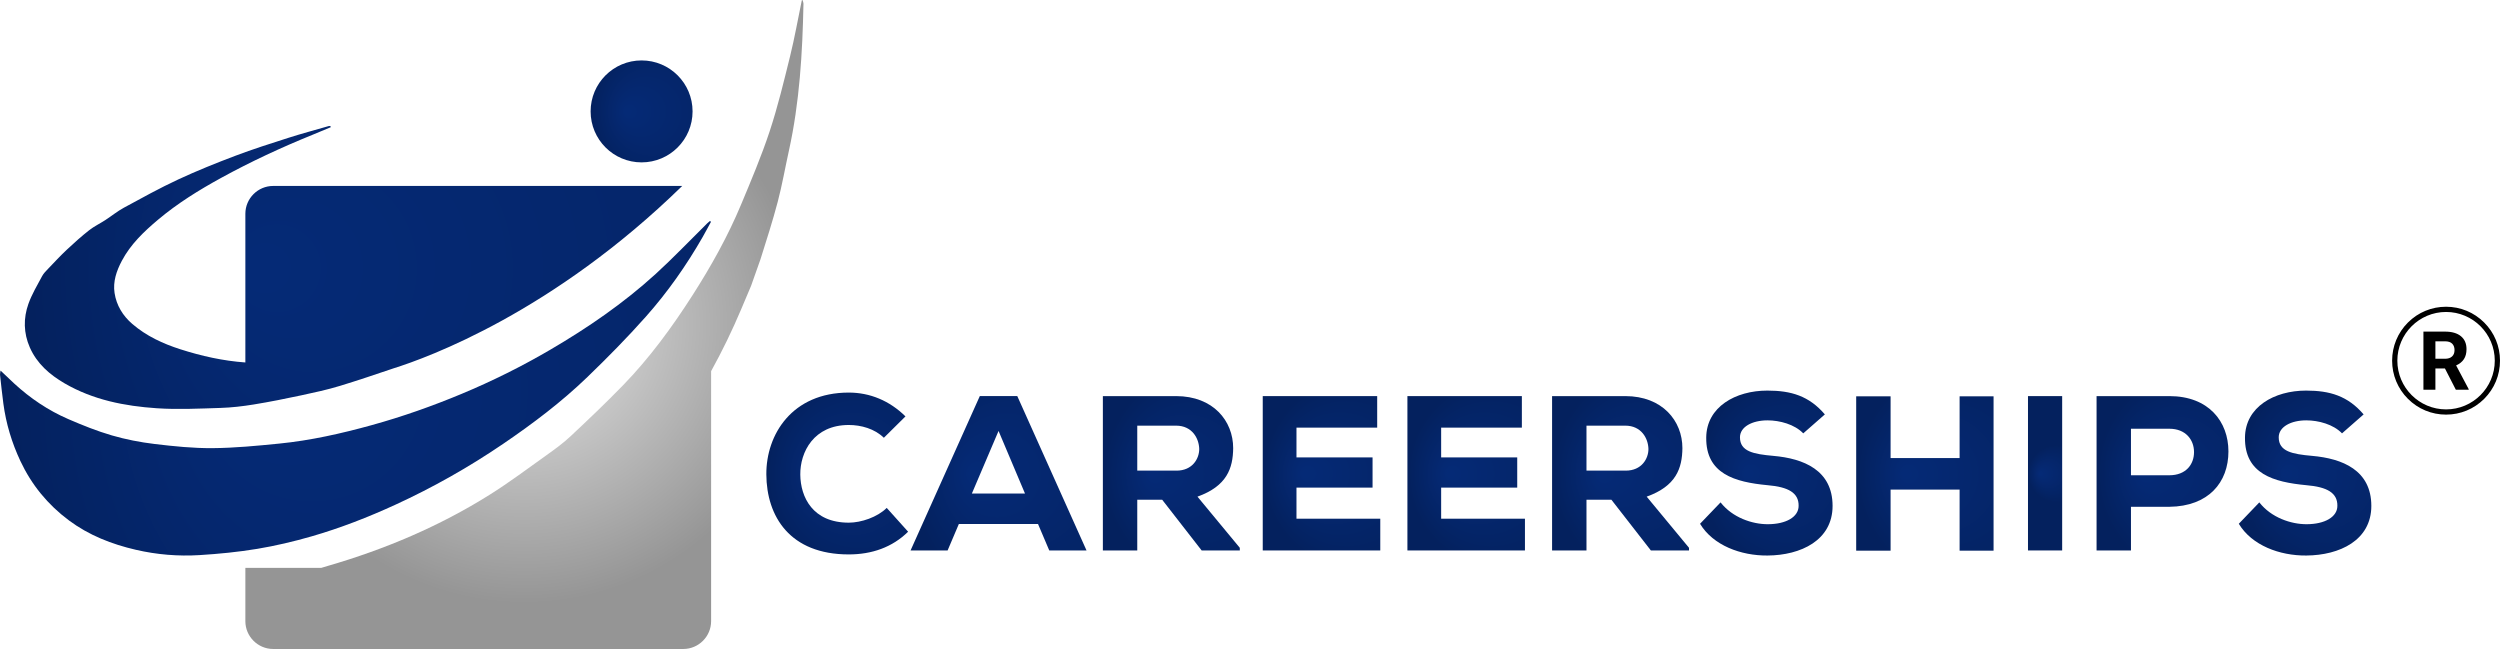 <?xml version="1.0" encoding="UTF-8"?>
<!DOCTYPE svg PUBLIC "-//W3C//DTD SVG 1.1//EN" "http://www.w3.org/Graphics/SVG/1.1/DTD/svg11.dtd">
<svg version="1.1" xmlns="http://www.w3.org/2000/svg" xmlns:xlink="http://www.w3.org/1999/xlink" x="0" y="0" width="881.542" height="228.843" viewBox="0, 0, 881.542, 228.843">
  <defs>
    <radialGradient id="Gradient_1" gradientUnits="userSpaceOnUse" cx="312.667" cy="167.115" r="42.112" fx="287.399" fy="167.115">
      <stop offset="0.025" stop-color="#052A76"/>
      <stop offset="1" stop-color="#04215E"/>
    </radialGradient>
    <radialGradient id="Gradient_2" gradientUnits="userSpaceOnUse" cx="373.757" cy="167.03" r="52.264" fx="342.399" fy="167.03">
      <stop offset="0.025" stop-color="#052A76"/>
      <stop offset="1" stop-color="#04215E"/>
    </radialGradient>
    <radialGradient id="Gradient_3" gradientUnits="userSpaceOnUse" cx="429.883" cy="167.03" r="40.672" fx="405.479" fy="167.03">
      <stop offset="0.025" stop-color="#052A76"/>
      <stop offset="1" stop-color="#04215E"/>
    </radialGradient>
    <radialGradient id="Gradient_4" gradientUnits="userSpaceOnUse" cx="480.451" cy="167.03" r="34.911" fx="459.505" fy="167.03">
      <stop offset="0.025" stop-color="#052A76"/>
      <stop offset="1" stop-color="#04215E"/>
    </radialGradient>
    <radialGradient id="Gradient_5" gradientUnits="userSpaceOnUse" cx="531.463" cy="167.03" r="34.908" fx="510.518" fy="167.03">
      <stop offset="0.025" stop-color="#052A76"/>
      <stop offset="1" stop-color="#04215E"/>
    </radialGradient>
    <radialGradient id="Gradient_6" gradientUnits="userSpaceOnUse" cx="588.284" cy="167.03" r="40.672" fx="563.88" fy="167.03">
      <stop offset="0.025" stop-color="#052A76"/>
      <stop offset="1" stop-color="#04215E"/>
    </radialGradient>
    <radialGradient id="Gradient_7" gradientUnits="userSpaceOnUse" cx="639.141" cy="166.962" r="39.363" fx="615.523" fy="166.962">
      <stop offset="0.025" stop-color="#052A76"/>
      <stop offset="1" stop-color="#04215E"/>
    </radialGradient>
    <radialGradient id="Gradient_8" gradientUnits="userSpaceOnUse" cx="695.649" cy="167.106" r="40.804" fx="671.166" fy="167.106">
      <stop offset="0.025" stop-color="#052A76"/>
      <stop offset="1" stop-color="#04215E"/>
    </radialGradient>
    <radialGradient id="Gradient_9" gradientUnits="userSpaceOnUse" cx="725.334" cy="167.03" r="10.153" fx="719.243" fy="167.03">
      <stop offset="0.025" stop-color="#052A76"/>
      <stop offset="1" stop-color="#04215E"/>
    </radialGradient>
    <radialGradient id="Gradient_10" gradientUnits="userSpaceOnUse" cx="778.761" cy="167.03" r="39.166" fx="755.261" fy="167.03">
      <stop offset="0.025" stop-color="#052A76"/>
      <stop offset="1" stop-color="#04215E"/>
    </radialGradient>
    <radialGradient id="Gradient_11" gradientUnits="userSpaceOnUse" cx="829.115" cy="166.962" r="39.363" fx="805.497" fy="166.962">
      <stop offset="0.025" stop-color="#052A76"/>
      <stop offset="1" stop-color="#04215E"/>
    </radialGradient>
    <radialGradient id="Gradient_12" gradientUnits="userSpaceOnUse" cx="205.56" cy="94.574" r="195.27" fx="88.398" fy="94.574">
      <stop offset="0.025" stop-color="#052A76"/>
      <stop offset="1" stop-color="#04215E"/>
    </radialGradient>
    <radialGradient id="Gradient_13" gradientUnits="userSpaceOnUse" cx="238.784" cy="39.376" r="30.283" fx="220.613" fy="39.376">
      <stop offset="0.025" stop-color="#052A76"/>
      <stop offset="1" stop-color="#04215E"/>
    </radialGradient>
    <radialGradient id="Gradient_14" gradientUnits="userSpaceOnUse" cx="212.855" cy="137.224" r="211.189" fx="86.141" fy="137.224">
      <stop offset="0.025" stop-color="#052A76"/>
      <stop offset="1" stop-color="#04215E"/>
    </radialGradient>
    <radialGradient id="Gradient_15" gradientUnits="userSpaceOnUse" cx="184.917" cy="114.422" r="98.399">
      <stop offset="0" stop-color="#E7E7E7"/>
      <stop offset="1" stop-color="#959595"/>
    </radialGradient>
  </defs>
  <g id="Layer_1">
    <path d="M320.216,187.49 C314.619,193.01 307.389,195.499 299.299,195.499 C278.542,195.499 270.3,182.125 270.223,167.273 C270.144,153.201 279.318,138.428 299.299,138.428 C306.766,138.428 313.684,141.304 319.283,146.826 L311.665,154.368 C308.399,151.18 303.657,149.858 299.299,149.858 C286.937,149.858 282.116,159.421 282.197,167.35 C282.273,175.282 286.55,184.301 299.299,184.301 C303.657,184.301 309.41,182.359 312.673,179.093 z" fill="url(#Gradient_1)"/>
    <path d="M352.104,151.957 L342.696,174.039 L361.434,174.039 z M366.021,184.767 L338.108,184.767 L334.142,194.099 L321.081,194.099 L345.494,139.671 L358.713,139.671 L383.126,194.099 L369.986,194.099 z" fill="url(#Gradient_2)"/>
    <path d="M401.018,150.092 L401.018,165.953 L414.858,165.953 C420.455,165.953 422.867,161.753 422.867,158.332 C422.789,154.601 420.378,150.092 414.703,150.092 z M437.174,194.099 L423.721,194.099 L409.804,176.215 L401.018,176.215 L401.018,194.099 L388.889,194.099 L388.889,139.673 L414.703,139.673 C427.843,139.673 434.839,148.457 434.839,158.021 C434.762,165.097 432.663,171.395 422.244,175.127 L437.174,193.166 z" fill="url(#Gradient_3)"/>
    <path d="M486.709,194.099 L445.264,194.099 L445.264,139.673 L485.619,139.673 L485.619,150.791 L457.16,150.791 L457.16,161.289 L483.986,161.289 L483.986,171.94 L457.16,171.94 L457.16,182.904 L486.709,182.904 z" fill="url(#Gradient_4)"/>
    <path d="M537.721,194.099 L496.279,194.099 L496.279,139.673 L536.633,139.673 L536.633,150.791 L508.175,150.791 L508.175,161.289 L535,161.289 L535,171.94 L508.175,171.94 L508.175,182.904 L537.721,182.904 z" fill="url(#Gradient_5)"/>
    <path d="M559.419,150.092 L559.419,165.953 L573.258,165.953 C578.859,165.953 581.267,161.753 581.267,158.332 C581.19,154.601 578.78,150.092 573.104,150.092 z M595.574,194.099 L582.123,194.099 L568.206,176.215 L559.419,176.215 L559.419,194.099 L547.29,194.099 L547.29,139.673 L573.104,139.673 C586.244,139.673 593.243,148.457 593.243,158.021 C593.164,165.097 591.064,171.395 580.646,175.127 L595.574,193.166 z" fill="url(#Gradient_6)"/>
    <path d="M635.856,152.813 C632.824,149.624 627.536,148.225 623.26,148.225 C617.895,148.225 613.542,150.48 613.542,154.212 C613.542,159.188 618.283,160.122 625.283,160.744 C636.013,161.677 646.198,165.798 646.198,178.393 C646.198,190.522 635,195.81 623.26,195.887 C613.852,195.966 604.055,192.312 599.467,184.691 L606.699,177.15 C610.898,182.513 617.819,184.846 623.339,184.846 C629.792,184.846 634.223,182.28 634.223,178.393 C634.301,173.807 630.648,171.706 623.26,171.085 C611.754,169.996 601.49,167.118 601.645,154.289 C601.722,143.482 611.986,137.729 623.182,137.729 C631.579,137.729 637.879,139.595 643.476,146.126 z" fill="url(#Gradient_7)"/>
    <path d="M690.99,194.175 L690.99,172.638 L666.653,172.638 L666.653,194.175 L654.524,194.175 L654.524,139.749 L666.653,139.749 L666.653,161.52 L690.99,161.52 L690.99,139.749 L702.964,139.749 L702.964,194.175 z" fill="url(#Gradient_8)"/>
    <path d="M715.101,139.673 L727.155,139.673 L727.155,194.099 L715.101,194.099 z" fill="url(#Gradient_9)"/>
    <path d="M751.415,167.586 L764.945,167.586 C770.775,167.586 773.651,163.776 773.651,159.422 C773.651,155.068 770.698,151.18 764.945,151.18 L751.415,151.18 z M751.415,178.704 L751.415,194.099 L739.285,194.099 L739.285,139.673 L764.945,139.673 C778.862,139.673 785.782,148.692 785.782,159.188 C785.782,170.073 778.784,178.549 764.945,178.704 z" fill="url(#Gradient_10)"/>
    <path d="M825.83,152.813 C822.798,149.624 817.511,148.225 813.234,148.225 C807.869,148.225 803.516,150.48 803.516,154.212 C803.516,159.188 808.257,160.122 815.257,160.744 C825.987,161.677 836.172,165.798 836.172,178.393 C836.172,190.522 824.974,195.81 813.234,195.887 C803.826,195.966 794.029,192.312 789.441,184.691 L796.673,177.15 C800.872,182.513 807.793,184.846 813.313,184.846 C819.766,184.846 824.197,182.28 824.197,178.393 C824.275,173.807 820.622,171.706 813.234,171.085 C801.728,169.996 791.464,167.118 791.619,154.289 C791.697,143.482 801.961,137.729 813.156,137.729 C821.554,137.729 827.853,139.595 833.451,146.126 z" fill="url(#Gradient_11)"/>
    <path d="M240.565,65.567 L96.323,65.567 C90.932,65.567 86.519,69.98 86.519,75.371 L86.519,127.813 C78.697,127.251 71.08,125.558 63.609,123.163 C57.431,121.183 51.608,118.493 46.644,114.221 C43.293,111.336 41.067,107.677 40.398,103.326 C39.781,99.309 41.072,95.547 42.944,92.001 C46.048,86.126 50.769,81.646 55.752,77.453 C62.578,71.705 70.144,67.028 77.951,62.743 C88.403,57.01 99.196,51.992 110.243,47.515 C112.382,46.648 114.506,45.743 116.636,44.856 C116.586,44.709 116.535,44.563 116.486,44.418 C116.271,44.433 116.046,44.412 115.843,44.471 C111.091,45.844 106.308,47.127 101.597,48.633 C95.362,50.623 89.118,52.614 83,54.928 C76.193,57.505 69.418,60.219 62.822,63.291 C56.309,66.324 50.003,69.811 43.684,73.241 C41.384,74.489 39.33,76.179 37.126,77.611 C35.241,78.837 33.174,79.816 31.417,81.199 C28.687,83.347 26.088,85.677 23.553,88.056 C21.29,90.183 19.169,92.464 17.024,94.713 C16.23,95.544 15.371,96.386 14.84,97.383 C13.134,100.584 11.236,103.742 10.024,107.135 C8.209,112.221 8.3,117.465 10.509,122.498 C13.026,128.229 17.533,132.127 22.8,135.187 C32.84,141.015 43.965,143.199 55.321,143.959 C62.759,144.454 70.266,144.073 77.735,143.843 C81.652,143.722 85.584,143.258 89.455,142.629 C95.062,141.718 100.637,140.6 106.191,139.411 C110.807,138.424 115.439,137.424 119.947,136.046 C126.25,134.124 132.494,132.003 138.74,129.893 C150.988,126.059 195.081,109.985 240.565,65.567" fill="url(#Gradient_12)"/>
    <path d="M244.212,39.282 C244.212,49.21 236.163,57.258 226.237,57.258 C216.308,57.258 208.261,49.21 208.261,39.282 C208.261,29.354 216.308,21.307 226.237,21.307 C236.163,21.307 244.212,29.354 244.212,39.282" fill="url(#Gradient_13)"/>
    <path d="M177.384,156.532 C187.871,149.401 198.003,141.752 207.139,132.936 C214.23,126.095 221.17,119.057 227.712,111.693 C235.372,103.072 242.008,93.634 247.755,83.606 C248.777,81.824 249.73,80.004 250.715,78.2 C250.586,78.112 250.456,78.022 250.328,77.934 C250.003,78.213 249.657,78.471 249.353,78.772 C243.307,84.731 237.452,90.901 231.182,96.615 C219.876,106.918 207.307,115.549 194.126,123.267 C184.027,129.177 173.565,134.391 162.752,138.894 C152.421,143.197 141.894,146.922 131.107,149.901 C120.38,152.865 109.536,155.316 98.451,156.418 C90.639,157.195 82.792,157.961 74.955,158.023 C68.138,158.076 61.285,157.371 54.501,156.556 C49.424,155.944 44.331,154.958 39.426,153.528 C34.199,152.003 29.099,149.951 24.091,147.785 C17.036,144.733 10.707,140.472 5.037,135.26 C3.474,133.822 1.949,132.339 0.183,130.666 C0.09,131.403 -0.032,131.785 0.008,132.147 C0.381,135.538 0.738,138.934 1.187,142.315 C2.125,149.373 4.167,156.114 7.184,162.555 C11.129,170.971 16.863,177.96 24.305,183.501 C31.369,188.761 39.417,191.903 47.926,193.87 C55.306,195.579 62.839,196.206 70.378,195.737 C77.184,195.316 84.005,194.649 90.727,193.531 C97.174,192.46 103.581,190.945 109.862,189.134 C120.003,186.207 129.825,182.377 139.433,177.967 C152.691,171.878 165.337,164.725 177.384,156.532" fill="url(#Gradient_14)"/>
    <path d="M282.999,0 C282.907,0.045 282.818,0.09 282.726,0.135 C281.366,6.704 280.202,13.321 278.597,19.83 C276.4,28.73 274.25,37.672 271.374,46.365 C268.48,55.115 264.861,63.639 261.305,72.157 C256.659,83.29 250.784,93.8 244.294,103.952 C237.017,115.336 229.057,126.223 219.619,135.924 C213.612,142.098 207.365,148.045 201.076,153.933 C198.514,156.333 195.632,158.413 192.767,160.458 C186.112,165.204 179.562,170.127 172.646,174.464 C154.898,185.597 135.763,193.688 115.664,199.528 C114.871,199.76 114.077,199.998 113.271,200.244 L86.519,200.244 L86.519,219.037 C86.519,224.43 90.932,228.843 96.325,228.843 L240.944,228.843 C246.337,228.843 250.75,224.43 250.75,219.037 L250.75,130.875 C254.663,123.798 258.2,116.518 261.356,109.033 C262.519,106.279 263.686,103.527 264.85,100.773 L268.187,91.337 C270.305,84.624 272.465,77.914 274.255,71.108 C275.807,65.197 276.854,59.152 278.174,53.177 C281.942,36.12 282.96,18.791 283.316,1.398 C283.325,0.933 283.11,0.466 282.999,0" fill="url(#Gradient_15)"/>
    <path d="M858.764,126.506 L862.171,126.506 C863.232,126.506 864.053,126.236 864.635,125.696 C865.217,125.157 865.508,124.413 865.508,123.465 C865.508,122.498 865.234,121.738 864.685,121.184 C864.135,120.63 863.293,120.353 862.157,120.353 L858.764,120.353 L858.764,126.506 z M862.129,129.928 L858.764,129.928 L858.764,137.433 L854.54,137.433 L854.54,116.931 L862.157,116.931 C864.579,116.931 866.447,117.471 867.761,118.551 C869.075,119.63 869.732,121.156 869.732,123.127 C869.732,124.526 869.43,125.692 868.824,126.626 C868.219,127.56 867.301,128.304 866.071,128.858 L870.507,137.235 L870.507,137.433 L865.973,137.433 L862.129,129.928" fill="#000000"/>
    <path d="M862.523,110.004 C853.051,110.004 845.345,117.71 845.345,127.182 C845.345,136.654 853.051,144.36 862.523,144.36 C871.995,144.36 879.701,136.654 879.701,127.182 C879.701,117.71 871.995,110.004 862.523,110.004 z M862.523,146.201 C857.443,146.201 852.667,144.223 849.075,140.63 C845.482,137.038 843.504,132.262 843.504,127.182 C843.504,122.102 845.482,117.326 849.075,113.733 C852.667,110.141 857.443,108.163 862.523,108.163 C867.603,108.163 872.38,110.141 875.972,113.733 C879.564,117.326 881.542,122.102 881.542,127.182 C881.542,132.262 879.564,137.038 875.972,140.63 C872.38,144.223 867.603,146.201 862.523,146.201" fill="#000000"/>
  </g>
</svg>
